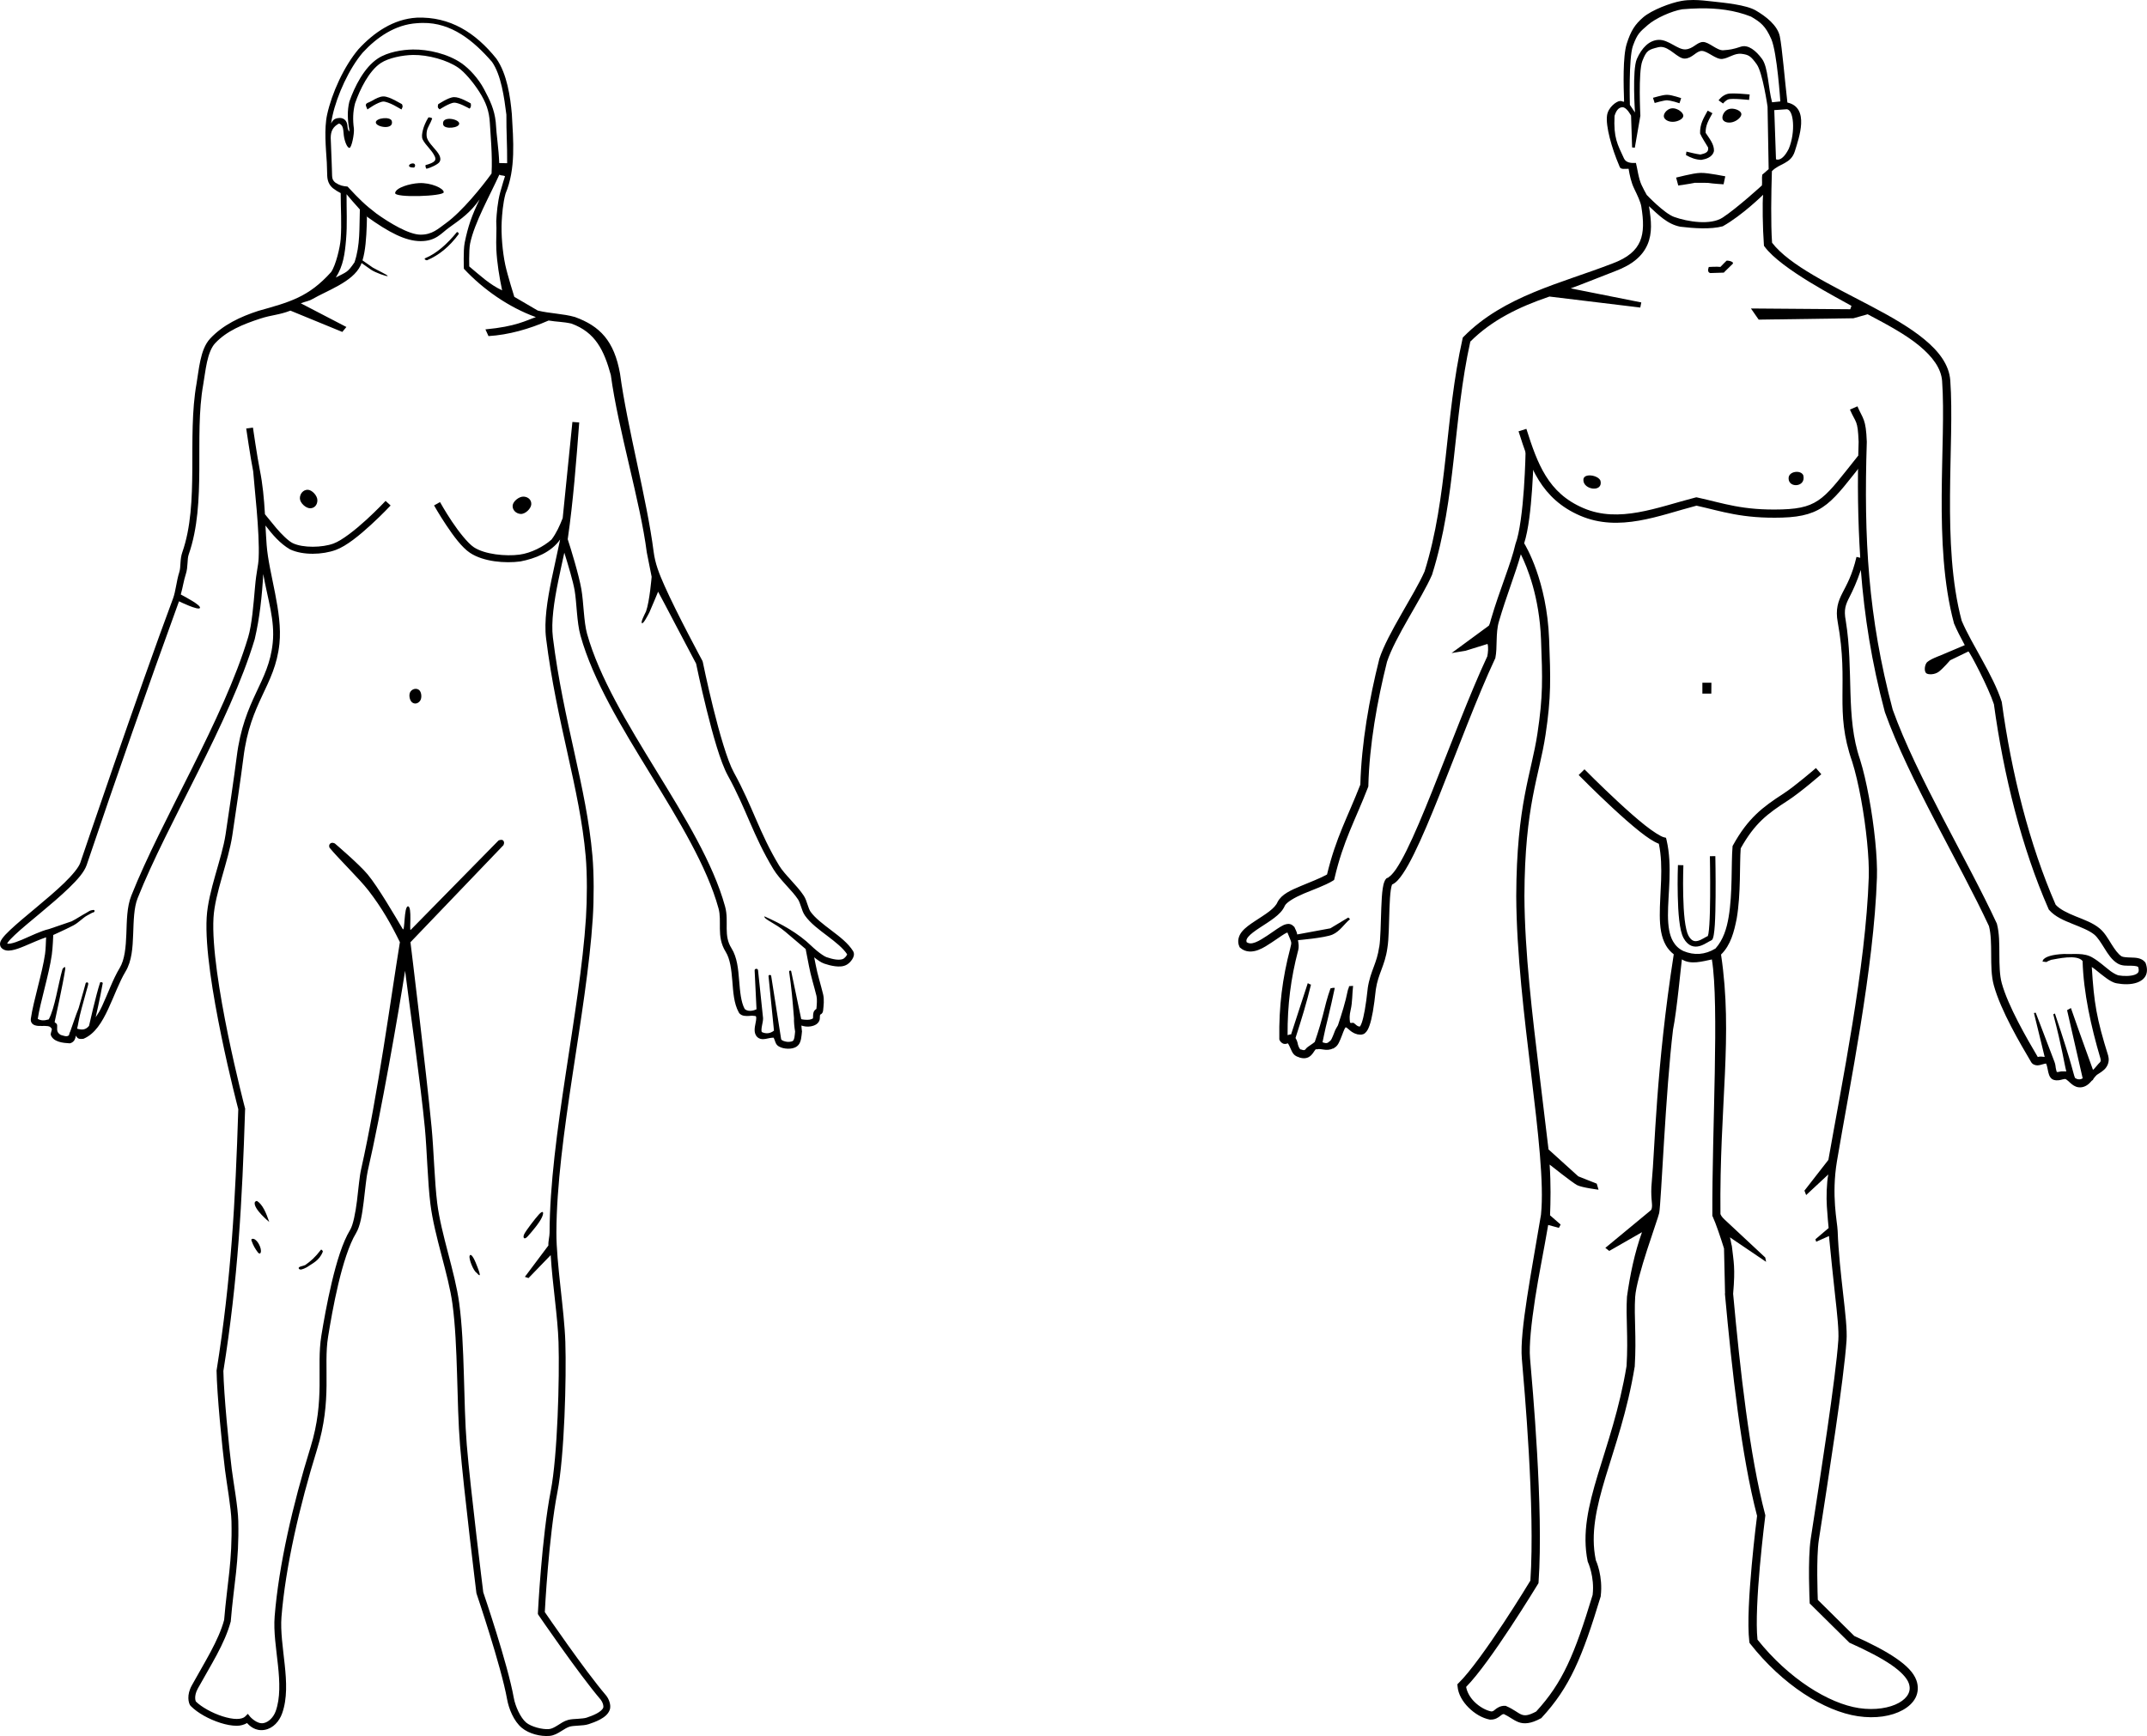<?xml version="1.0" encoding="UTF-8" standalone="no"?>
<!-- Created with Inkscape (http://www.inkscape.org/) -->
<svg
   xmlns:dc="http://purl.org/dc/elements/1.1/"
   xmlns:cc="http://creativecommons.org/ns#"
   xmlns:rdf="http://www.w3.org/1999/02/22-rdf-syntax-ns#"
   xmlns:svg="http://www.w3.org/2000/svg"
   xmlns="http://www.w3.org/2000/svg"
   xmlns:sodipodi="http://sodipodi.sourceforge.net/DTD/sodipodi-0.dtd"
   xmlns:inkscape="http://www.inkscape.org/namespaces/inkscape"
   version="1.0"
   width="787.565"
   height="636.993"
   id="svg3481"
   sodipodi:version="0.32"
   inkscape:version="0.46"
   sodipodi:docname="human_body_features.svg"
   inkscape:output_extension="org.inkscape.output.svg.inkscape">
  <sodipodi:namedview
     inkscape:window-height="712"
     inkscape:window-width="1024"
     inkscape:pageshadow="2"
     inkscape:pageopacity="0.0"
     guidetolerance="10.0"
     gridtolerance="10.0"
     objecttolerance="10.0"
     borderopacity="1.0"
     bordercolor="#666666"
     pagecolor="#ffffff"
     id="base"
     showgrid="false"
     inkscape:zoom="0.79592721"
     inkscape:cx="393.78226"
     inkscape:cy="318.49646"
     inkscape:window-x="-4"
     inkscape:window-y="-4"
     inkscape:current-layer="svg3481" />
  <defs
     id="defs3483">
    <inkscape:perspective
       sodipodi:type="inkscape:persp3d"
       inkscape:vp_x="0 : 318.49646 : 1"
       inkscape:vp_y="0 : 1000 : 0"
       inkscape:vp_z="787.56451 : 318.49646 : 1"
       inkscape:persp3d-origin="393.78226 : 212.33097 : 1"
       id="perspective3422" />
  </defs>
  <g
     style="display:inline"
     id="g3448"
     transform="translate(-167.747,-31.083)">
    <path
       style="fill:#000000;fill-opacity:1;fill-rule:evenodd;stroke:none;stroke-width:3;stroke-linecap:butt;stroke-linejoin:miter;stroke-miterlimit:4;stroke-dasharray:none;stroke-opacity:1"
       d="M 621.125,0 C 619.704,-0.001 618.27,0.085 616.781,0.344 C 612.81,1.033 605.903,3.685 602.812,6.312 C 599.722,8.94 598.197,11.377 596.719,16.062 C 595.241,20.748 595.551,31.492 595.75,37.25 C 595.302,37.533 595.301,37.006 594.219,37.062 C 593.045,37.123 589.948,39.276 589.5,42.312 C 588.92,46.249 591.247,54.45 593.906,60.656 C 594.203,61.427 594.284,61.802 595.156,61.938 C 595.629,62.029 596.813,61.888 597.406,61.938 C 597.805,64.311 598.321,66.886 599.5,69.312 C 600.679,71.739 601.792,74.11 602.062,75.75 C 602.931,81.006 603.01,85.221 601.594,88.531 C 600.177,91.841 597.27,94.531 591.406,96.719 L 591.375,96.719 C 572.928,103.893 551.694,108.512 536.906,123.531 L 536.594,123.844 L 536.5,124.25 C 529.937,153.476 531.208,182.041 522.562,209.688 C 522.556,209.709 522.538,209.728 522.531,209.75 C 520.653,214.022 517.27,219.67 514,225.406 C 510.696,231.201 507.476,237.052 505.906,241.906 L 505.906,241.969 L 505.906,242 C 502.319,256.279 499.406,272.627 499,287.906 C 494.297,299.984 490.099,307.142 486.781,320.875 C 484.255,322.288 480.618,323.647 477.188,325.094 C 473.56,326.624 470.128,328.096 468.656,330.938 L 468.625,331 L 468.594,331.062 C 468.207,332.045 467.094,333.265 465.562,334.438 C 464.031,335.61 462.148,336.775 460.344,337.969 C 458.54,339.162 456.81,340.345 455.594,341.812 C 454.377,343.28 453.725,345.379 454.625,347.312 L 454.75,347.594 L 455,347.812 C 456.958,349.534 459.504,349.335 461.5,348.594 C 463.496,347.852 465.236,346.614 466.438,345.844 C 468.19,344.719 469.894,343.447 471.156,342.688 C 471.66,342.384 471.989,342.25 472.25,342.156 C 472.98,343.905 473.537,345.213 473.625,345.688 C 473.73,346.253 473.619,346.575 473.25,348.125 C 470.442,358.864 469.092,369.211 469.281,381.125 L 469.281,381.375 L 469.375,381.625 C 469.603,382.252 470.39,382.951 471.062,383.031 C 471.735,383.111 472.087,382.925 472.344,382.844 C 472.389,382.829 472.368,382.824 472.406,382.812 C 472.774,383.287 473.116,384.067 473.562,385.094 C 473.81,385.663 474.091,386.274 474.594,386.844 C 475.046,387.356 475.778,387.754 476.562,387.938 L 476.531,388 C 476.596,388.022 476.654,388.011 476.719,388.031 C 476.744,388.036 476.756,388.059 476.781,388.062 C 477.899,388.396 478.955,388.39 479.812,388 C 480.736,387.579 481.298,386.866 481.688,386.312 C 482.077,385.759 482.355,385.302 482.531,385.125 C 482.708,384.948 482.595,384.978 482.812,385 L 483.094,385.031 L 483.406,384.969 C 483.772,384.858 484.577,384.955 485.625,385.125 C 486.551,385.275 487.793,385.305 488.969,384.688 L 489,384.781 C 489.128,384.741 489.169,384.644 489.281,384.594 C 489.333,384.56 489.386,384.569 489.438,384.531 L 489.406,384.5 C 490.259,384.055 490.722,383.367 491.094,382.656 C 491.533,381.818 491.9,380.852 492.25,379.938 C 492.6,379.023 492.915,378.138 493.219,377.531 C 493.411,377.146 493.619,376.984 493.625,376.938 C 493.582,376.933 493.516,376.93 493.469,376.938 C 493.567,376.906 493.628,376.915 493.625,376.938 C 493.686,376.944 493.726,376.959 493.812,377 C 494.001,377.09 494.291,377.301 494.656,377.625 C 495.313,378.207 496.294,379.109 497.719,379.438 L 497.688,379.469 C 497.749,379.498 497.84,379.476 497.906,379.5 C 498.003,379.517 498.055,379.583 498.156,379.594 L 498.156,379.531 C 498.971,379.737 499.968,379.692 500.656,379.125 C 501.471,378.454 501.927,377.523 502.375,376.25 C 503.265,373.718 503.991,369.607 504.688,363 C 505.136,360.09 505.922,358.011 506.75,355.781 C 507.578,353.551 508.453,351.168 508.906,347.938 C 509.498,344.497 509.484,338.515 509.688,333.219 C 509.789,330.571 509.93,328.13 510.188,326.438 C 510.316,325.591 510.496,324.907 510.625,324.594 C 510.641,324.556 510.643,324.589 510.656,324.562 C 512.154,323.863 513.303,322.485 514.594,320.594 C 515.884,318.702 517.222,316.268 518.656,313.375 C 521.525,307.589 524.7,300.007 528.031,291.688 C 534.694,275.048 541.97,255.43 548.406,241.719 L 548.5,241.562 L 548.531,241.406 C 549.33,237.541 548.569,232.392 549.812,228.125 C 552.551,218.724 555.917,210.398 557.875,203.375 C 560.219,208.091 564.679,218.906 565.281,234.656 C 565.832,249.062 566.041,255.351 563.969,269.125 C 561.736,283.967 556.312,295.087 556.188,328.781 C 556.284,349.676 559.143,373.152 561.688,394.312 C 564.226,415.422 566.42,434.271 565.281,445.531 C 565.279,445.558 565.284,445.598 565.281,445.625 C 563.569,455.941 561.616,466.573 560.188,475.906 C 558.755,485.268 557.8,493.286 558.25,498.594 C 559.094,508.555 563.169,553.498 561.375,579.969 C 561.198,580.261 556.971,587.267 551.5,595.562 C 545.916,604.029 539.144,613.592 535.094,617.5 L 534.594,618 L 534.656,618.688 C 534.87,621.624 536.523,624.374 538.719,626.562 C 540.914,628.751 543.68,630.425 546.5,630.969 L 546.625,630.969 L 546.75,630.969 C 548.477,631.024 549.694,630.133 550.344,629.594 C 550.889,629.141 551.113,628.974 551.656,628.938 C 553.654,629.858 555.014,631.106 556.969,631.875 C 559.028,632.685 561.606,632.482 565.156,630.531 L 565.375,630.438 L 565.531,630.25 C 575.798,619.138 580.367,608.239 587.156,585.812 L 587.188,585.688 L 587.188,585.562 C 588.036,578.408 585.563,572.86 585.344,572.375 C 585.337,572.344 585.35,572.312 585.344,572.281 C 583.409,562.799 585.542,553.258 588.938,542 C 592.344,530.706 596.973,517.747 599.625,501.562 L 599.656,501.469 L 599.656,501.406 C 600.33,490.216 599.352,483.443 599.812,475.938 C 600.273,468.432 608.128,447.458 608.625,445.094 C 609.342,441.686 610.979,400.113 613.709,377.75 C 615.075,371.16 616.727,353.378 616.951,352.017 C 620.202,354.078 624.453,352.754 627.951,352.043 C 630.697,368.739 627.986,414.642 628.125,445.875 L 628.125,446.156 L 628.25,446.375 C 629.535,449.236 631.142,454.05 632.406,458.094 L 632.781,474.406 L 632.75,474.625 L 632.75,474.844 C 635.317,502.883 638.739,534.026 644.531,556.219 C 644.499,556.471 643.451,564.546 642.562,574.406 C 641.66,584.419 640.906,595.893 641.688,602.375 L 641.75,602.781 L 642,603.125 C 653.837,618.164 669.114,627.871 681.5,629.719 C 687.965,630.683 693.855,629.754 698,627.438 C 700.072,626.279 701.75,624.763 702.688,622.875 C 703.625,620.987 703.767,618.737 702.969,616.531 C 701.926,613.649 699.313,611.069 695.438,608.406 C 691.631,605.792 686.504,603.132 680.188,600.281 L 666.812,587.031 C 666.773,586.024 666.197,571.475 667.188,565.031 C 670.753,541.846 676.365,506.282 677.344,491.906 C 677.617,487.896 676.896,481.813 676.094,474.688 C 675.292,467.562 674.374,459.449 674.094,451.719 C 674.026,449.859 673.433,446.783 673.125,442.375 C 672.816,437.967 672.774,432.367 673.844,426 C 678.463,398.512 687.386,355.382 688.5,322.031 C 688.748,314.623 687.514,302.994 685.594,292.594 C 684.634,287.393 683.505,282.506 682.281,278.625 C 676.939,263.047 680.041,246.049 677.062,227.75 C 676.273,223.583 677.015,221.844 678.5,218.938 C 679.629,216.729 681.168,213.453 682.594,209.125 C 683.916,226.187 686.537,242.981 691.375,261.156 L 691.406,261.219 L 691.406,261.281 C 700.302,286.172 718.913,316.799 729.594,339.812 C 730.346,342.677 730.39,346.421 730.406,350.25 C 730.423,354.115 730.427,358.075 731.375,361.531 C 733.938,370.879 741.139,383.035 745.094,389.75 C 745.602,390.613 746.688,390.925 747.375,390.906 C 748.061,390.887 748.607,390.705 749.125,390.562 C 749.643,390.42 750.122,390.285 750.406,390.25 C 750.487,390.24 750.499,390.249 750.531,390.25 C 750.501,390.203 750.448,390.14 750.469,390.156 C 750.598,390.257 750.612,390.253 750.531,390.25 C 750.586,390.333 750.658,390.468 750.75,390.75 C 750.894,391.19 751.024,391.825 751.156,392.469 C 751.288,393.113 751.402,393.777 751.656,394.438 C 751.91,395.098 752.376,395.95 753.438,396.25 C 754.767,396.625 755.86,396.245 756.594,396.062 C 757.328,395.88 757.575,395.867 757.812,396 C 758.258,396.249 758.806,396.795 759.5,397.406 C 760.194,398.018 761.096,398.751 762.375,398.938 C 764.247,399.21 765.779,398.209 766.719,397.188 C 766.966,396.919 767.157,396.736 767.375,396.469 C 767.465,396.414 767.535,396.411 767.625,396.344 C 767.797,396.216 767.846,395.903 768,395.719 C 768.366,395.268 768.771,394.739 769.156,394.406 C 769.478,394.129 770.758,393.492 771.875,392.469 C 772.992,391.445 773.931,389.592 773.344,387.469 L 773.344,387.438 L 773.344,387.406 C 769.06,373.711 768.119,368.03 767.312,354.812 C 767.791,355.157 768.08,355.322 768.688,355.812 C 769.856,356.756 771.183,357.872 772.5,358.812 C 773.817,359.753 775.066,360.564 776.5,360.812 C 778.821,361.236 781.68,361.369 784.094,360.469 C 785.301,360.018 786.47,359.232 787.094,357.969 C 787.718,356.705 787.686,355.139 787.094,353.469 L 787,353.25 L 786.844,353.031 C 786.172,352.197 785.245,351.793 784.375,351.594 C 783.505,351.394 782.632,351.361 781.812,351.344 C 780.174,351.308 778.705,351.19 778.25,350.906 C 776.983,350.117 775.739,348.36 774.5,346.375 C 773.261,344.39 772.046,342.223 770.219,340.688 C 767.758,338.619 764.457,337.461 761.375,336.219 C 758.338,334.995 755.592,333.665 754.062,331.969 C 744.433,309.902 737.819,283.581 734.312,257.719 L 734.281,257.562 L 734.25,257.438 C 731.106,247.64 723.358,236.64 719.594,227.781 C 712.082,199.771 717.07,162.615 715.406,139.594 C 714.987,133.797 711.183,128.878 705.875,124.5 C 700.567,120.122 693.64,116.177 686.375,112.344 C 672.027,104.774 656.447,97.416 650.031,89.062 C 649.536,82.066 649.717,70.887 649.969,62.812 C 652.822,59.838 656.957,60.203 658.406,55.438 C 659.855,50.672 663.969,39.474 655.656,37.625 C 654.684,29.284 653.725,17.432 652.875,13.344 C 652.025,9.256 647.662,5.942 644.062,3.844 C 640.463,1.745 632.523,1.028 628.406,0.562 C 625.833,0.271 623.493,0.002 621.125,0 z M 623.5,3.062 C 629.896,2.97 636.2,3.684 642.312,6.094 C 645.792,8.135 647.621,9.49 649.75,14.344 C 651.879,19.197 653.062,37.219 653.062,37.219 L 650.031,37.531 C 648.597,32.178 648.606,24.718 646.375,21.656 C 644.144,18.594 641.301,16.265 638.594,17.125 C 635.726,18.087 634.487,18.269 632.156,18.438 C 629.817,18.607 626.876,15.343 624.656,15.406 C 622.437,15.469 621.087,17.974 618.25,18.125 C 615.413,18.276 612.068,14.516 608.469,14.625 C 604.963,14.732 602.211,17.585 600.438,21.625 C 598.664,25.665 599.75,41.281 599.75,41.281 L 597.875,38.5 C 597.875,38.5 597.376,21.308 599,16.812 C 600.624,12.317 601.559,11.691 604.469,9.156 C 607.378,6.621 613.233,4.049 617.062,3.406 C 619.216,3.234 621.368,3.093 623.5,3.062 z M 609.031,17.219 C 612.416,17.032 615.42,21.621 618.062,21.5 C 620.881,21.371 622.252,18.594 624.344,18.688 C 626.435,18.781 629.466,21.899 631.781,21.625 C 634.187,21.34 636.234,19.419 638.844,19.75 C 641.463,20.082 642.229,20.567 644.406,23.594 C 646.583,26.62 648.375,39.125 648.375,39.125 L 648.781,62.062 L 646.438,64.094 C 646.207,65.275 646.477,66.792 646.312,68.031 C 646.312,68.031 637.5,76.123 631.938,79.812 C 627.557,82.718 619.136,81.401 614.094,79.594 C 610.459,78.291 604.063,71.531 604.062,71.531 C 603.481,70.548 602.834,69.267 602.219,68 C 601.039,65.573 600.571,61.54 600.094,59.781 C 598.385,59.888 596.449,59.741 595.719,58.156 C 593.317,52.94 591.846,50.603 592.25,42.531 C 592.739,40.891 593.588,39.374 595.156,39.344 C 596.724,39.313 598.312,42.437 598.312,42.438 L 598.688,54.094 L 599.688,54.188 L 601.719,42.469 C 601.719,42.469 600.903,26.41 602.438,22.406 C 603.972,18.403 604.748,18.219 608.344,17.312 C 608.573,17.255 608.806,17.231 609.031,17.219 z M 655.281,40.094 C 658.011,39.904 658.718,48.489 656.156,54.594 C 653.582,59.702 651.469,58.438 651.469,58.438 L 650.844,40.406 L 655.281,40.094 z M 646.75,71.469 C 646.444,73.974 646.585,83.924 647.031,89.75 L 647.062,90.188 L 647.312,90.531 C 653.408,98.798 674.437,109.503 679.156,112.219 L 678.719,113.469 L 642.281,113.188 L 645.125,117.281 L 679.875,116.781 L 685.094,115.312 C 692.306,119.118 698.975,122.694 703.969,126.812 C 708.963,130.931 712.073,135.199 712.406,139.812 C 714.023,162.184 708.945,199.681 716.75,228.656 L 716.75,228.75 L 716.812,228.844 C 717.897,231.409 719.001,233.514 720.719,236.719 L 711.719,240.531 C 711.719,240.531 707.361,242.093 706.625,243.312 C 705.889,244.532 705.869,246.378 706.562,247 C 707.256,247.622 709.733,247.625 711.281,246.406 C 712.894,245.136 715.344,242.281 715.344,242.281 L 722.062,239.031 C 722.742,239.527 729.469,252.41 731.375,258.312 C 731.382,258.333 731.4,258.355 731.406,258.375 C 734.971,284.503 741.616,311.105 751.438,333.5 L 751.531,333.719 L 751.688,333.906 C 753.863,336.397 757.113,337.736 760.25,339 C 763.387,340.264 766.448,341.428 768.281,342.969 C 769.49,343.985 770.701,345.937 771.969,347.969 C 773.237,350 774.589,352.161 776.688,353.469 C 778.373,354.519 780.212,354.311 781.75,354.344 C 782.519,354.36 783.204,354.42 783.688,354.531 C 784.08,354.621 784.213,354.727 784.344,354.844 C 784.589,355.728 784.575,356.315 784.406,356.656 C 784.211,357.051 783.806,357.379 783.062,357.656 C 781.576,358.211 778.977,358.23 777.031,357.875 L 777.031,357.844 L 777,357.844 C 776.568,357.769 775.435,357.221 774.25,356.375 C 772.043,354.702 770.053,352.803 767.656,351.406 C 764.488,349.452 760.681,350.22 757.156,350.031 C 754.77,350.133 753.152,350.414 752,350.75 C 750.848,351.086 750.156,351.485 749.75,351.875 C 749.409,352.084 749.39,352.509 749.219,352.812 L 750.719,353 C 750.82,352.808 751.923,352.365 752.406,352.188 C 754.452,351.862 761.896,350.021 763.938,352.625 C 764.261,364.153 767.061,376.83 770.469,388.312 C 770.778,389.43 770.492,389.656 769.844,390.25 C 769.482,390.581 768.272,392.231 767.75,392.562 C 766.595,389.257 763.727,381.578 759.656,369.875 L 758.25,370.656 L 763.969,395.656 C 763.044,396.219 762.055,396.136 761.188,395.562 C 760.489,394.125 760.525,391.868 753.781,371.875 L 753.188,372.188 C 756.402,384.33 757.165,390.089 757.969,393.125 C 757.603,393.143 756.281,393.033 755.875,393.156 C 755.156,393.335 754.788,393.379 754.469,393.344 C 754.353,393.042 754.223,392.475 754.094,391.844 C 753.964,391.213 754.055,390.824 753.625,389.625 L 746.75,371.594 L 746.094,371.688 L 750.031,387.812 C 749.171,387.702 748.347,387.569 747.5,387.844 C 743.516,381.076 736.601,369.182 734.281,360.719 C 733.495,357.851 733.423,354.082 733.406,350.219 C 733.389,346.355 733.43,342.396 732.5,338.938 L 732.469,338.812 L 732.406,338.719 C 721.622,315.44 703.029,284.782 694.281,260.375 C 694.27,260.333 694.261,260.292 694.25,260.25 C 685.256,226.407 683.648,197.606 684.781,162.188 L 684.781,162.125 L 684.781,162.094 C 684.446,153.571 683.435,153.904 681.344,149.094 L 678.594,150.281 C 680.838,155.445 681.453,153.913 681.781,162.094 C 681.783,162.135 681.78,162.146 681.781,162.188 C 681.302,177.214 681.512,191.043 682.375,204.656 L 681,204.344 C 679.408,211.144 677.401,214.515 675.844,217.562 C 674.287,220.61 673.227,223.572 674.125,228.312 C 678.304,251.279 672.79,260.516 679.438,279.531 C 680.603,283.229 681.712,288.01 682.656,293.125 C 684.545,303.356 685.733,314.977 685.5,321.938 C 684.401,354.838 675.501,398.134 670.688,425.594 L 661.906,436.875 L 662.531,438.5 L 670.656,430.938 C 670.043,433.977 669.904,439.44 670.125,442.594 C 670.445,447.168 670.577,448.602 670.781,450.594 L 665.938,454.719 L 666.219,455.625 L 670.906,453.531 C 671.625,460.8 672.423,468.798 673.125,475.031 C 673.926,482.152 674.577,488.255 674.344,491.688 C 673.395,505.618 667.785,541.399 664.219,564.594 C 663.063,572.11 663.812,587.75 663.812,587.75 L 663.844,588.344 L 664.25,588.75 L 678.188,602.531 L 678.406,602.75 L 678.625,602.844 C 685.009,605.711 690.121,608.382 693.75,610.875 C 697.379,613.368 699.489,615.717 700.156,617.562 C 700.709,619.09 700.596,620.331 700,621.531 C 699.404,622.731 698.242,623.874 696.562,624.812 C 693.204,626.689 687.848,627.632 681.938,626.75 C 670.84,625.094 656.09,615.942 644.688,601.625 C 644.039,595.729 644.68,584.482 645.562,574.688 C 646.459,564.738 647.531,556.312 647.531,556.312 L 647.562,556.031 L 647.5,555.75 C 641.781,533.975 638.321,502.788 635.75,474.719 C 636.592,465.068 635.925,463.045 635.281,457.188 C 634.947,456.118 634.933,455.118 634.562,454 L 647.844,463 L 647.531,461.406 L 632.5,447.375 C 631.518,446.439 631.296,445.929 631.094,445.469 C 630.681,405.417 635.803,380.178 631.312,350.25 C 634.897,346.759 636.117,341.774 637.062,337.031 C 638.632,327.84 638.076,317.055 638.531,311.281 C 643.707,302.01 648.381,298.558 655.812,293.75 C 660.529,290.699 668.094,284.094 668.094,284.094 L 666.125,281.812 C 666.125,281.812 658.454,288.458 654.188,291.219 C 646.597,296.13 641.196,300.189 635.719,310.125 L 635.562,310.375 L 635.531,310.719 C 634.997,316.938 635.596,327.705 634.094,336.5 C 633.399,340.682 632.142,344.827 629.281,348.031 C 625.41,350.38 621.448,350.602 617.531,348.969 C 615.738,348.121 614.573,346.91 613.719,345.438 C 612.352,343.082 611.866,339.78 611.844,335.844 C 611.8,327.972 613.552,317.807 611.344,308.281 L 611.125,307.406 L 610.25,307.188 C 609.199,306.916 606.42,305.194 603.375,302.781 C 600.33,300.368 596.847,297.261 593.562,294.219 C 586.993,288.134 581.219,282.281 581.219,282.281 L 579.094,284.375 C 579.094,284.375 584.896,290.291 591.531,296.438 C 594.849,299.511 598.352,302.63 601.5,305.125 C 604.216,307.277 606.47,308.795 608.5,309.594 C 610.309,318.154 608.798,327.732 608.844,335.844 C 608.867,339.996 609.317,343.82 611.125,346.938 C 611.839,348.168 612.797,349.243 613.969,350.156 C 607.417,392.091 607.058,421.853 605.902,433.656 C 605.379,438.997 606.179,441.613 605.969,442.938 C 605.864,443.6 605.826,443.925 605.312,444.281 L 588.875,457.875 L 590.312,459 L 602.312,452.125 C 599.607,459.677 597.932,467.795 596.812,475.781 C 596.33,483.651 597.314,490.28 596.656,501.219 C 594.049,517.03 589.522,529.791 586.094,541.156 C 582.654,552.56 580.271,562.645 582.406,572.969 L 582.469,573.125 L 582.531,573.281 C 582.531,573.281 584.97,578.612 584.219,585.125 C 584.216,585.147 584.221,585.165 584.219,585.188 C 577.553,607.173 573.223,617.401 563.5,628 C 560.557,629.573 559.298,629.58 558.062,629.094 C 556.787,628.592 555.238,627.17 552.562,626.031 L 552.312,625.906 L 552.031,625.906 C 550.304,625.851 549.087,626.742 548.438,627.281 C 547.846,627.772 547.667,627.959 547,627.969 C 544.992,627.564 542.651,626.239 540.844,624.438 C 539.169,622.768 538.102,620.755 537.812,618.969 C 542.362,614.336 548.613,605.387 554,597.219 C 559.62,588.698 564.156,581.219 564.156,581.219 L 564.344,580.906 L 564.375,580.562 C 566.267,553.595 562.093,508.289 561.25,498.344 C 560.853,493.657 561.703,485.668 563.125,476.375 C 564.395,468.074 566.327,458.779 567.906,449.469 L 571.844,450.531 L 572.469,449.312 L 568.594,445.938 C 568.784,440.868 568.926,434.523 568.438,427.312 C 568.438,427.312 576.758,433.937 578.5,434.844 C 580.292,435.777 586.375,436.531 586.375,436.531 L 585.719,434.312 L 578.938,431.625 L 568.031,421.75 C 567.001,413.043 565.862,403.74 564.688,393.969 C 562.142,372.804 559.283,349.41 559.188,328.781 C 559.311,295.406 564.632,284.919 566.938,269.594 C 569.035,255.651 568.8,248.938 568.25,234.531 C 567.429,213.054 559.597,200.157 559.094,199.344 C 560.688,194.401 561.51,186.609 562,179.531 C 562.528,171.904 562.625,165.375 562.625,165.375 L 559.625,165.344 C 559.625,165.344 559.522,171.776 559,179.312 C 558.478,186.849 557.448,195.596 555.938,199.5 L 555.906,199.594 L 555.875,199.719 C 554.332,206.644 550.08,216.419 546.906,227.312 C 546.687,228.066 546.542,228.833 546.156,229.562 L 532.469,239.625 L 537.594,238.781 L 545.656,236.281 C 546.046,237.415 545.822,239.578 545.594,240.719 C 545.591,240.734 545.597,240.766 545.594,240.781 C 539.096,254.68 531.844,274.094 525.25,290.562 C 521.93,298.855 518.765,306.391 515.969,312.031 C 514.571,314.851 513.255,317.204 512.094,318.906 C 510.933,320.608 509.859,321.618 509.375,321.844 L 509.406,321.938 C 509.06,322.073 508.67,322.189 508.469,322.406 C 508.156,322.746 507.993,323.106 507.844,323.469 C 507.546,324.193 507.366,325 507.219,325.969 C 506.924,327.906 506.791,330.407 506.688,333.094 C 506.481,338.467 506.422,344.652 505.938,347.469 L 505.938,347.5 L 505.906,347.5 C 505.498,350.413 504.762,352.497 503.938,354.719 C 503.113,356.94 502.215,359.31 501.719,362.531 L 501.719,362.562 L 501.719,362.594 C 501.029,369.173 500.249,373.208 499.531,375.25 C 499.201,376.19 498.915,376.576 498.812,376.688 L 498.719,376.656 L 498.469,376.625 C 498.003,376.574 497.484,376.14 496.656,375.406 C 496.242,375.04 495.263,375.728 495.188,375 C 495.04,373.571 494.956,372.736 495.469,370.469 C 496.098,367.91 496.017,364.368 496.344,361.75 L 494.875,361.844 C 494.756,362.671 494.559,362.682 494.375,363.5 C 493.529,367.781 492.199,371.922 490.781,376.219 C 490.352,376.995 489.804,377.752 489.438,378.875 C 489.091,379.783 488.75,380.653 488.438,381.25 C 488.203,381.698 487.943,381.908 487.969,381.938 L 487.875,381.969 L 487.656,382.125 C 487.45,382.276 487.077,382.868 486.156,382.719 C 485.438,382.548 485.654,382.616 485.125,382.438 C 485.22,382.222 485.859,378.474 487.156,373.438 C 488.039,369.929 488.849,366.034 489.625,362.5 C 489.13,362.348 488.369,362.61 488.062,362.656 C 486.875,365.916 486.052,369.284 485.219,372.656 C 483.922,377.69 482.281,382.312 482.281,382.312 C 481.702,382.892 479.507,384.184 479.219,384.594 C 478.93,385.004 478.741,385.183 478.594,385.25 C 478.446,385.317 478.224,385.407 477.5,385.156 L 477.375,385.094 L 477.219,385.094 C 477.023,385.064 476.989,385.04 476.844,384.875 C 476.698,384.71 476.512,384.366 476.312,383.906 C 475.913,382.987 476.191,382.491 475.219,380.875 C 477.553,373.602 479.203,368.257 480.906,361.25 C 480.546,361.28 480.31,361 479.719,360.75 C 477.551,367.548 475.747,372.76 473.594,379.562 C 473.269,379.455 472.829,379.737 472.562,379.75 C 472.441,379.756 472.416,379.797 472.312,379.812 C 472.244,368.709 473.511,358.958 476.156,348.844 L 476.188,348.844 L 476.188,348.812 C 476.547,347.301 476.345,346.327 476.125,344.969 C 476.125,344.969 485.93,344.145 488.75,342.938 C 491.57,341.73 493.176,338.878 495.219,337.281 L 494.594,336.656 L 488,340.625 L 475.844,342.875 C 475.806,342.041 475.184,341.086 474.625,339.75 L 474.688,340.156 L 474.594,340 C 474.28,339.564 473.755,339.224 473.25,339.094 C 472.745,338.963 472.285,339.004 471.875,339.094 C 471.056,339.274 470.379,339.64 469.625,340.094 C 468.116,341.002 466.451,342.282 464.844,343.312 C 463.559,344.137 461.952,345.23 460.469,345.781 C 459.134,346.277 458.171,346.295 457.281,345.688 C 457.093,345.046 457.221,344.546 457.906,343.719 C 458.72,342.737 460.259,341.621 462,340.469 C 463.741,339.317 465.692,338.126 467.406,336.812 C 469.081,335.53 470.552,334.136 471.312,332.312 C 471.967,331.05 474.839,329.322 478.344,327.844 C 481.848,326.365 485.873,324.991 488.844,323.219 L 489.375,322.875 L 489.531,322.25 C 492.818,308.266 496.946,301.435 501.844,288.812 L 501.938,288.562 L 501.938,288.312 C 502.302,273.311 505.218,257.046 508.781,242.844 C 508.787,242.825 508.806,242.8 508.812,242.781 C 508.815,242.772 508.81,242.76 508.812,242.75 C 510.237,238.391 513.359,232.635 516.625,226.906 C 519.911,221.142 523.34,215.414 525.344,210.812 L 525.375,210.719 L 525.375,210.656 C 534.197,182.497 532.997,153.953 539.344,125.344 C 547.178,117.516 557.073,112.641 568.375,108.812 L 601.688,112.844 L 602.062,110.969 L 576.156,105.812 C 581.129,104.015 583.699,102.876 592.469,99.5 C 598.797,97.139 602.558,93.891 604.344,89.719 C 606.129,85.546 605.779,81.127 604.875,75.656 C 608.312,78.802 611.62,82.275 616.375,83.188 C 621.231,83.78 627.568,84.216 631.938,83.031 C 639.1,79.018 646.75,71.469 646.75,71.469 z"
       transform="translate(167.747,31.083)"
       id="path3338"
       sodipodi:nodetypes="cssscsscccssscccccscscccccscccssscccssscsccccsscssccssssscccsccsccssssssssccsccsscscssscssscccscsscsscsscscccscccscsccccccssscccsscccccccccccscccsssssccssssssssccscccccsssssssssssssssssscssssccccsscsscccsssssscccccsssccscssscccsccscsssssccsscccsssssccccsssscscsccccssccccccccccccccccsscccccsssccsccccsssssscssccccccsccccccsccccccccccscccccssccccscccccscccsccssccccsccccsssccccccssssscscccccccccccccsccsccccccsscccssccsscsscssccccccscccsccscccscscscccsscccccsccccscsscsccscccsccccscsssccsssscccscccscccssccccccscccccccccssscccssccccscccccscccccccssssscssscscccccccssscccccccccscccc" />
    <path
       style="fill:#000000;fill-opacity:1;fill-rule:evenodd;stroke:none;stroke-width:2;stroke-linecap:butt;stroke-linejoin:miter;stroke-miterlimit:4;stroke-dasharray:none;stroke-opacity:1"
       id="path3340"
       d="M 796.969,345.219 L 794.969,345.25 C 794.969,345.25 795.123,352.611 795.062,360.031 C 795.032,363.741 794.963,367.466 794.781,370.281 C 794.691,371.689 794.574,372.853 794.438,373.656 C 794.369,374.058 794.274,374.376 794.219,374.531 C 793.704,374.77 793.202,375.063 792.656,375.375 C 792.004,375.748 791.307,376.103 790.656,376.281 C 790.005,376.46 789.428,376.48 788.875,376.25 C 788.322,376.02 787.72,375.506 787.094,374.375 C 786.545,373.384 786.031,371.157 785.719,368.5 C 785.407,365.843 785.26,362.738 785.188,359.781 C 785.043,353.869 785.25,348.562 785.25,348.562 L 783.25,348.5 C 783.25,348.5 783.041,353.825 783.188,359.812 C 783.261,362.806 783.395,365.962 783.719,368.719 C 784.042,371.476 784.488,373.799 785.344,375.344 C 786.122,376.748 787.074,377.656 788.125,378.094 C 789.176,378.532 790.252,378.475 791.188,378.219 C 792.123,377.962 792.955,377.526 793.656,377.125 C 794.357,376.724 794.975,376.356 795.25,376.25 C 795.943,375.984 796.001,375.567 796.125,375.219 C 796.249,374.871 796.327,374.466 796.406,374 C 796.565,373.068 796.688,371.85 796.781,370.406 C 796.967,367.518 797.032,363.761 797.062,360.031 C 797.123,352.572 796.969,345.219 796.969,345.219 z" />
    <path
       style="fill:#000000;fill-opacity:1;fill-rule:evenodd;stroke:none;stroke-width:4;stroke-linecap:butt;stroke-linejoin:miter;stroke-miterlimit:4;stroke-dasharray:none;stroke-opacity:1"
       id="path3342"
       d="M 792.216,281.588 L 792.216,285.588 L 795.497,285.588 L 795.528,281.588 L 792.216,281.588 z" />
    <path
       style="fill:#000000;fill-opacity:1;fill-rule:evenodd;stroke:none;stroke-width:3;stroke-linecap:butt;stroke-linejoin:miter;stroke-miterlimit:4;stroke-dasharray:none;stroke-opacity:1"
       id="path3355"
       d="M 727.656,188.438 L 724.781,189.344 C 726.829,195.794 728.871,201.942 732.219,207.312 C 735.566,212.683 740.266,217.249 747.406,220.312 C 761.71,226.45 776.317,220.22 790.062,216.625 C 799.295,218.668 806.734,221.433 821.5,221 C 829.032,220.779 833.736,219.357 837.906,216.031 C 842.077,212.705 845.679,207.698 851.688,200.188 L 849.344,198.312 C 843.297,205.871 839.721,210.77 836.062,213.688 C 832.404,216.605 828.622,217.788 821.406,218 C 806.859,218.427 800.007,215.727 790.375,213.625 L 790.031,213.562 L 789.688,213.625 C 775.522,217.284 761.641,223.13 748.594,217.531 C 741.994,214.7 737.87,210.675 734.781,205.719 C 731.692,200.762 729.695,194.862 727.656,188.438 z" />
    <path
       style="fill:#000000;fill-opacity:1;fill-rule:evenodd;stroke:none;stroke-width:1px;stroke-linecap:butt;stroke-linejoin:miter;stroke-opacity:1"
       id="path3359"
       d="M 748.564,207.193 C 748.539,210.88 755.896,211.841 754.834,207.469 C 753.976,205.363 748.503,204.531 748.564,207.193 z" />
    <path
       style="fill:#000000;fill-opacity:1;fill-rule:evenodd;stroke:none;stroke-width:1px;stroke-linecap:butt;stroke-linejoin:miter;stroke-opacity:1"
       id="path3369"
       d="M 823.841,206.606 C 823.816,210.293 830.302,209.878 829.241,205.506 C 828.383,203.401 823.781,203.944 823.841,206.606 z" />
    <path
       style="fill:#000000;fill-opacity:1;fill-rule:evenodd;stroke:none;stroke-width:2;stroke-linecap:butt;stroke-linejoin:miter;stroke-miterlimit:4;stroke-dasharray:none;stroke-opacity:1"
       id="path3431"
       d="M 801.11,126.718 C 801.11,126.718 799.204,128.577 798.831,129.02 C 797.577,128.858 794.563,129.046 794.563,129.046 C 794.185,130.101 794.172,131.044 795.099,131.275 L 799.668,131.127 L 800.136,131.096 L 800.418,130.752 L 803.321,127.915 C 803.959,127.292 802.283,126.681 801.11,126.718 z" />
    <path
       style="fill:#000000;fill-opacity:1;fill-rule:evenodd;stroke:none;stroke-width:3;stroke-linecap:butt;stroke-linejoin:miter;stroke-miterlimit:4;stroke-dasharray:none;stroke-opacity:1"
       id="path2400"
       d="M 791.582,94.523 C 789.996,94.552 787.862,95.008 785.989,95.429 C 784.115,95.85 782.582,96.241 782.582,96.241 L 783.364,99.148 C 783.364,99.148 787.682,98.557 789.489,98.152 L 794.199,98.177 C 796.015,98.482 799.989,98.71 799.989,98.71 L 800.614,95.773 C 800.614,95.773 799.055,95.464 797.176,95.148 C 795.298,94.831 793.144,94.493 791.582,94.523 z" />
    <path
       style="fill:#000000;fill-opacity:1;fill-rule:evenodd;stroke:none;stroke-width:2;stroke-linecap:butt;stroke-linejoin:miter;stroke-miterlimit:4;stroke-dasharray:none;stroke-opacity:1"
       id="path3176"
       d="M 779.281,65.875 C 778.288,65.866 777.089,66.164 776.031,66.438 C 774.974,66.711 774.094,66.969 774.094,66.969 L 774.719,68.875 C 774.719,68.875 775.533,68.633 776.531,68.375 C 777.53,68.117 778.747,67.871 779.25,67.875 C 779.751,67.879 781,68.129 782,68.406 C 783,68.684 783.812,68.969 783.812,68.969 L 784.438,67.094 C 784.438,67.094 783.589,66.794 782.531,66.5 C 781.473,66.206 780.275,65.884 779.281,65.875 z" />
    <path
       style="fill:#000000;fill-opacity:1;fill-rule:evenodd;stroke:none;stroke-width:2;stroke-linecap:butt;stroke-linejoin:miter;stroke-miterlimit:4;stroke-dasharray:none;stroke-opacity:1"
       id="path3182"
       d="M 803.438,65.375 C 802.586,65.382 801.893,65.388 801.25,65.594 C 799.264,66.23 798.156,67.906 798.156,67.906 L 799.812,69.062 C 799.812,69.062 800.69,67.88 801.875,67.5 C 802.025,67.452 802.693,67.381 803.469,67.375 C 804.245,67.369 805.158,67.415 806.031,67.469 C 807.777,67.576 809.344,67.75 809.344,67.75 L 809.562,65.75 C 809.562,65.75 807.959,65.58 806.156,65.469 C 805.255,65.413 804.289,65.368 803.438,65.375 z" />
    <path
       style="fill:#000000;fill-opacity:1;fill-rule:evenodd;stroke:none;stroke-width:2;stroke-linecap:butt;stroke-linejoin:miter;stroke-miterlimit:4;stroke-dasharray:none;stroke-opacity:1"
       id="path3188"
       d="M 794.156,71.688 C 792.627,74.475 791.263,76.635 791.375,80.062 C 792.133,81.813 793.35,83.494 794.312,85.188 C 794.64,87.079 793.047,87.396 791.5,87.781 C 789.795,87.566 788.037,87.098 786.362,86.709 L 786.188,87.969 C 787.968,89 789.772,89.671 791.812,89.75 C 792.675,89.609 793.649,89.378 794.531,88.906 C 795.414,88.434 796.238,87.623 796.469,86.469 C 796.562,83.951 794.712,81.841 793.406,79.812 C 793.372,77.059 794.387,75.394 795.906,72.625 L 794.156,71.688 z" />
    <path
       style="fill:#000000;fill-opacity:1;stroke:none;stroke-width:2;stroke-miterlimit:4;stroke-dashoffset:0;stroke-opacity:1"
       id="path3200"
       d="M 785.226,73.556 C 785.226,74.73 783.139,75.786 781.335,75.786 C 779.531,75.786 778.067,74.834 778.067,73.66 C 778.067,72.486 779.531,70.807 781.335,70.807 C 783.139,70.807 785.226,72.382 785.226,73.556 z" />
    <path
       style="fill:#000000;fill-opacity:1;stroke:none;stroke-width:2;stroke-miterlimit:4;stroke-dashoffset:0;stroke-opacity:1"
       id="path3203"
       d="M 806.484,72.693 C 806.798,73.824 805.07,75.4 803.332,75.883 C 801.594,76.365 799.928,75.839 799.614,74.708 C 799.3,73.577 800.261,71.567 802,71.085 C 803.738,70.602 806.17,71.561 806.484,72.693 z" />
    <path
       style="fill:#000000;fill-opacity:1;fill-rule:evenodd;stroke:none;stroke-width:2.5;stroke-linecap:butt;stroke-linejoin:miter;stroke-miterlimit:4;stroke-dasharray:none;stroke-opacity:1"
       id="path2406"
       d="M 320.656,37.562 C 312.018,38.045 304.836,43.075 299.281,49.094 C 293.918,55.408 289.473,65.26 287.75,73.094 C 286.587,78.384 287.296,85.47 287.625,90.688 C 287.704,91.935 287.695,93.792 287.781,95.594 C 287.868,97.395 288.426,98.917 289.844,100.125 C 290.936,100.945 291.536,101.335 292.719,101.938 C 292.719,107.82 293.13,112.911 292.719,118.75 C 292.499,121.867 290.917,128.438 289.21,130.903 C 280.92,140.149 273.978,141.928 262.5,145.154 C 255.971,147.281 249.575,150.25 244.844,155.312 C 242.882,157.412 241.913,160.352 241.25,163.344 C 240.587,166.336 240.266,169.443 239.844,171.812 C 236.315,191.633 240.973,215.583 234.625,233.719 C 233.681,236.417 234.134,239.115 233.531,240.969 C 232.475,244.218 232.227,247.99 231.219,250.688 C 218.76,284.018 197.188,347.688 197.188,347.688 C 196.604,349.367 194.334,352.135 191.312,355.062 C 188.291,357.99 184.522,361.173 180.906,364.188 C 177.291,367.202 173.856,370.054 171.406,372.375 C 170.181,373.536 169.185,374.564 168.531,375.5 C 168.204,375.968 167.951,376.403 167.812,376.938 C 167.674,377.472 167.736,378.244 168.188,378.781 C 168.674,379.359 169.352,379.692 170.031,379.812 C 170.711,379.933 171.414,379.876 172.125,379.75 C 173.547,379.498 175.105,378.908 176.75,378.219 C 179.439,377.091 182.245,375.81 184.656,375 C 184.589,376.657 184.518,379.391 184.281,381.062 C 183.288,388.089 179.984,398.33 179.062,404.844 C 178.987,405.379 179.064,405.997 179.406,406.469 C 179.748,406.94 180.238,407.184 180.656,407.312 C 181.493,407.57 182.289,407.542 183.094,407.531 C 183.899,407.52 184.684,407.507 185.25,407.594 C 186.058,407.7 186.271,407.959 186.75,408.562 C 186.784,409.443 186.132,410.293 186.438,411 C 187.489,413.436 190.861,413.776 193.344,413.906 C 194.074,413.788 194.716,413.272 195.031,412.75 C 195.336,412.231 195.462,411.635 195.625,411.062 C 196.158,412.396 197.071,412.367 198.344,412.25 C 202.63,410.458 205.219,406.056 207.438,401.312 C 209.656,396.569 211.521,391.33 213.781,387.594 C 216.132,383.709 216.408,378.758 216.594,373.875 C 216.779,368.992 216.843,364.157 218.219,360.688 C 229.164,333.076 251.961,296.408 261.188,265.594 C 263.004,257.805 263.876,249.704 264.312,241.719 C 265.994,251.225 268.658,258.645 267.781,267.031 C 267.013,274.378 264.448,279.378 261.656,285.344 C 258.864,291.309 255.878,298.199 254.562,308.875 C 253.791,315.135 251.444,330.944 250.5,337.219 C 249.147,346.215 244.129,357.915 243.562,367.688 C 242.92,378.767 245.875,396.303 248.938,411.219 C 251.947,425.874 255.047,437.677 255.156,438.094 C 254.08,471.864 252.557,500.367 247.219,533.781 L 247.188,533.906 L 247.188,534 C 247.319,542.694 249.211,561.881 250.281,570.406 C 250.92,575.492 252.546,584.479 252.656,589.281 C 252.997,604.153 251.109,611.722 249.969,625.438 C 249.968,625.449 249.97,625.457 249.969,625.469 C 247.917,633.077 242.908,640.794 238.125,649.469 C 237.133,651.267 236.816,652.89 236.844,654.188 C 236.858,654.836 236.95,655.408 237.094,655.875 C 237.238,656.342 237.366,656.704 237.75,657.094 C 240.253,659.631 244.444,661.93 248.594,663.25 C 250.669,663.91 252.727,664.312 254.594,664.312 C 255.999,664.313 257.275,663.946 258.375,663.312 C 259.252,664.294 261.382,666.412 264.812,665.812 C 267.993,665.257 270.216,662.605 271.219,659.812 C 273.185,654.336 272.841,648.09 272.188,641.906 C 271.534,635.723 270.579,629.563 271,624.344 C 272.482,605.967 277.609,583.697 284.031,562.969 C 289.717,544.617 286.311,532.572 288.094,521.594 C 288.852,516.927 290.112,509.508 291.844,502.219 C 293.576,494.929 295.818,487.715 298.312,483.625 C 299.937,480.961 300.59,476.57 301.156,472.062 C 301.722,467.555 302.119,462.97 302.656,460.656 C 307.496,439.803 314.022,402.12 316.344,387.281 C 318.079,401.108 322.074,428.977 323.594,444.906 C 324.382,453.17 324.611,464.769 325.625,472.844 C 327.128,484.809 332.233,498.6 333.719,509.531 C 335.796,524.812 335.21,545.733 336.5,561.406 C 337.847,577.771 342.5,615.594 342.5,615.594 L 342.531,615.719 L 342.562,615.844 C 342.562,615.844 351.595,642.47 353.75,654.531 C 354.378,658.045 356.196,662.626 359.188,665.094 C 361.819,667.265 366.036,668.311 369.312,668.031 C 370.99,667.888 372.358,667.067 373.562,666.312 C 374.767,665.558 375.854,664.857 376.844,664.594 C 377.516,664.415 378.739,664.332 380,664.25 C 381.261,664.168 382.55,664.095 383.688,663.719 C 384.871,663.327 386.429,662.784 387.875,662 C 389.321,661.216 390.755,660.177 391.375,658.562 C 391.777,657.516 391.609,656.477 391.312,655.531 C 391.016,654.586 390.542,653.735 389.969,653.062 C 382.161,643.907 368.012,623.205 367.594,622.594 C 367.632,621.85 369.012,594.968 372.219,578.562 C 374.812,565.296 375.543,536.786 375.125,523.469 C 374.765,512.006 371.812,494.444 371.844,483.375 C 371.943,448.765 382.945,402.991 385.188,368 C 385.628,361.124 385.664,351.96 385.062,345.062 C 382.863,319.818 374.373,295.746 370.562,265 C 369.855,259.332 370.983,251.785 372.531,244.219 C 373.248,240.716 374.02,237.232 374.75,233.875 C 376.158,238.382 377.943,244.308 378.531,247.688 C 379.316,252.198 379.293,259.324 380.688,264.312 C 385.301,280.823 395.872,298.054 406.312,315.094 C 416.753,332.134 427.071,348.991 431.312,364.375 C 431.967,366.748 431.781,369.21 431.812,371.875 C 431.844,374.54 432.128,377.425 433.938,380.312 C 435.596,382.96 436.042,386.892 436.375,390.969 C 436.708,395.045 436.923,399.258 438.75,402.562 C 439.204,403.385 440.064,403.709 440.75,403.812 C 441.436,403.916 442.091,403.879 442.719,403.844 C 443.47,403.692 444.216,403.828 444.938,403.906 C 445.094,404.052 445.157,404.201 445.156,404.688 C 445.156,405.174 445.03,405.868 444.875,406.625 C 444.72,407.382 444.556,408.224 444.562,409.094 C 444.569,409.964 444.822,410.975 445.625,411.688 C 446.259,412.249 447.064,412.393 447.719,412.375 C 448.374,412.357 448.948,412.221 449.5,412.094 C 450.605,411.84 451.489,411.802 451.562,411.844 C 451.453,411.781 451.705,412.114 451.938,412.781 C 452.17,413.449 452.382,414.443 453.469,415.062 C 454.423,415.607 455.547,415.851 456.719,415.875 C 457.89,415.899 459.099,415.74 460.094,415 C 461.072,414.272 461.399,413.199 461.594,412.25 C 461.788,411.301 461.826,410.356 461.906,409.75 L 461.938,409.562 L 461.906,409.375 C 461.795,408.747 461.793,408.127 461.719,407.375 C 462.791,407.748 463.94,407.875 465.094,407.688 C 465.844,407.566 466.576,407.338 467.219,406.906 C 467.861,406.475 468.463,405.686 468.469,404.75 C 468.473,403.954 468.549,403.579 468.594,403.375 C 468.684,403.345 468.574,403.409 468.719,403.344 C 469.008,403.213 469.317,402.919 469.469,402.625 C 469.62,402.331 469.659,402.054 469.688,401.781 C 469.858,400.14 470.158,397.892 469.688,395.938 C 468.864,392.513 467.566,388.427 466.969,385.156 C 466.815,384.312 466.652,383.575 466.406,382.344 C 467.553,383.261 468.803,384.209 470.094,384.656 C 471.183,385.034 472.613,385.442 474.094,385.625 C 475.575,385.808 477.157,385.803 478.5,384.969 C 479.196,384.536 479.835,383.887 480.344,383.094 C 480.598,382.697 480.828,382.263 480.938,381.75 C 481.047,381.237 481.013,380.602 480.656,380.031 C 478.852,377.144 475.782,374.803 472.75,372.5 C 469.718,370.197 466.711,367.936 465.062,365.594 C 464.672,365.038 464.322,364.066 463.969,363 C 463.616,361.934 463.259,360.767 462.594,359.75 C 460.065,355.884 455.563,352.024 453.531,348.656 C 446.247,336.584 443.897,327.142 436.906,314.438 C 434.546,310.148 431.611,299.874 429.375,290.844 C 427.139,281.813 425.531,273.906 425.531,273.906 L 425.469,273.75 L 425.406,273.562 C 425.406,273.562 416.045,256.246 411.5,246 C 409.58,241.671 408.074,237.966 407.5,233.438 C 405.111,214.596 397.811,187.74 395.188,168.188 C 393.049,156.128 387.778,150.716 378.656,147.406 C 374.305,146.152 369.348,146.127 365,145.031 L 356.406,140 C 356.406,140 353.88,131.967 353.094,128.281 C 352.078,123.518 351.525,116.99 351.781,112.344 C 351.915,109.922 352.203,105.7 353.188,102.125 C 356.994,93.011 356.049,82.618 355.5,72.906 C 354.942,66.599 353.75,58.227 349.844,52.625 C 342.182,43.052 332.807,37.121 320.656,37.562 z M 322.844,39.5 C 333.288,39.353 341.367,45.903 348.219,53.781 C 351.59,58.617 352.698,66.814 353.5,73.156 C 353.461,79.863 353.827,83.84 353.781,90.969 L 350.875,90.906 C 350.682,85.55 349.892,81.227 349.594,75.875 C 349.092,71.167 347.451,67.851 345.312,63.812 C 343.247,59.912 339.939,56.299 337.031,54.281 C 332.034,50.813 324.794,49.164 319.219,49.25 C 315.287,49.31 309.991,50.166 306.375,52.531 C 301.336,55.828 297.831,62.84 295.906,68.344 C 295.065,71.718 295.249,75.12 295.844,78.469 C 296.131,80.15 295.31,78.816 295.25,77.75 C 295.19,76.684 294.976,75.578 294.031,74.875 C 293.333,74.355 292.557,74.314 291.844,74.406 C 290.415,74.56 289.815,75.197 289.188,76.375 C 289.291,75.621 289.569,74.211 289.719,73.531 C 291.402,65.876 295.878,56.179 300.781,50.406 C 305.937,44.792 312.697,40.09 320.719,39.594 C 321.437,39.523 322.147,39.51 322.844,39.5 z M 319.25,51.25 C 324.759,51.165 331.765,53.085 335.875,55.938 C 338.09,57.474 341.233,61.12 343.531,64.719 C 346.037,68.643 347.2,71.855 347.438,76.219 C 347.675,80.583 348.425,88.174 348.062,94.75 C 344.639,99.51 337.175,108.77 331.281,113 C 328.48,115.01 326.307,117.214 322,117.188 C 317.693,117.161 310.615,112.859 305.906,109.5 C 301.459,106.088 299.797,104.422 295.219,99.531 C 293.546,99.399 292.499,99.193 290.812,98.125 C 290.126,97.541 289.64,97.109 289.562,95.5 C 289.485,93.891 289.502,92.074 289.406,90.562 L 289.062,81.688 C 289.06,79.177 289.909,77.566 292.094,76.406 C 293.865,76.998 293.624,79.08 293.875,80.875 C 294.177,83.038 295.111,85.367 295.938,85.344 C 296.712,85.322 297.768,80.22 297.562,78.219 C 297.13,75.115 297.187,72.035 298,68.969 C 299.785,63.866 303.105,57.042 307.469,54.188 C 310.325,52.319 315.449,51.308 319.25,51.25 z M 350.906,95.188 C 351.779,95.607 352.108,95.34 353,95.719 C 352.741,96.518 352.071,98.613 351.25,101.594 C 350.253,105.217 349.937,109.396 349.781,112.219 C 349.998,115.605 349.639,119.08 349.812,122.562 C 350.065,127.649 350.925,132.753 351.938,137.625 C 347.274,135.445 343.824,132.113 339.875,128.844 C 339.856,128.191 339.842,127.251 339.844,126 C 339.847,124.021 339.944,121.666 340.188,120.469 C 341.735,112.863 347.526,102.667 350.906,95.188 z M 294.875,102.344 C 296.278,104.009 297.694,105.706 299.75,107.938 C 299.52,114.524 299.934,121.037 297.781,127.344 C 295.12,131.231 294.919,130.787 290.932,132.91 C 293.697,128.569 294.246,124.178 294.688,119 C 295.174,113.502 294.834,107.894 294.875,102.344 z M 343.688,104.25 C 340.755,110.25 339.41,114.209 338.219,120.062 C 337.9,121.627 337.847,123.975 337.844,126 C 337.841,128.025 337.906,129.688 337.906,129.688 C 345.006,137.322 354.481,143.9 364.312,147.438 C 360.797,148.633 357.034,150.9 345.812,151.938 L 346.938,154.406 C 354.334,153.948 361.79,151.837 369,148.688 C 372.004,149.206 374.284,149.116 377.344,149.812 C 386.204,153.025 389.34,159.694 391.812,168.688 C 394.487,188.619 402.664,215.328 405,233.75 L 406.781,242.719 C 406.781,242.719 406.048,251.758 404.719,255.438 C 404.144,256.65 402.639,259.49 403.25,259.75 C 403.798,259.983 405.317,256.969 405.875,255.938 C 405.885,255.919 405.897,255.894 405.906,255.875 C 405.916,255.856 405.929,255.832 405.938,255.812 C 407.02,253.376 409.156,248.188 409.156,248.188 C 412.081,253.589 418.835,266.641 423.094,274.594 C 423.128,274.763 424.711,282.447 426.938,291.438 C 429.189,300.527 431.993,310.671 434.719,315.625 C 441.57,328.076 443.949,337.578 451.406,349.938 C 453.814,353.927 458.325,357.799 460.5,361.125 C 460.882,361.709 461.237,362.704 461.594,363.781 C 461.951,364.858 462.321,366.022 463.031,367.031 C 465.04,369.885 468.228,372.205 471.25,374.5 C 474.235,376.767 477.057,378.996 478.5,381.25 C 478.481,381.339 478.392,381.529 478.25,381.75 C 477.967,382.191 477.428,382.694 477.188,382.844 C 476.659,383.172 475.605,383.304 474.406,383.156 C 473.207,383.008 471.898,382.625 470.906,382.281 C 470.149,382.019 468.65,380.969 467.469,380 C 466.287,379.031 465.992,378.722 465.375,378.156 C 460.52,373.447 454.315,370.042 448.156,367.312 C 447.804,368.32 452.186,369.882 455.781,372.938 L 463.281,379.312 C 463.281,379.312 464.167,383.772 464.5,385.594 C 465.143,389.115 466.459,393.243 467.25,396.531 C 467.534,397.711 467.377,399.689 467.219,401.281 C 466.777,401.526 466.338,401.995 466.188,402.5 C 466.019,403.068 465.974,403.728 465.969,404.75 C 465.969,404.748 466.011,404.711 465.812,404.844 C 465.614,404.977 465.188,405.138 464.688,405.219 C 463.796,405.363 462.111,405.209 461.656,405.031 L 457.969,387.438 C 457.889,387.057 457.153,387.167 457.219,387.625 C 458.093,393.669 458.439,397.66 459,404.688 C 458.939,406.005 459.138,408.011 459.406,409.594 C 459.318,410.313 459.291,411.094 459.156,411.75 C 459.012,412.454 458.752,412.905 458.625,413 C 458.348,413.206 457.589,413.391 456.781,413.375 C 455.974,413.359 454.373,412.926 454.281,412.344 L 450.625,389.125 C 450.56,388.71 449.601,388.693 449.656,389.25 L 451.656,409.25 C 450.267,410.341 448.762,410.468 447.281,409.812 C 447.122,409.672 447.066,409.536 447.062,409.062 C 447.059,408.589 447.158,407.911 447.312,407.156 C 447.467,406.402 447.656,405.557 447.656,404.688 L 445.812,387.094 C 445.733,386.327 444.527,386.429 444.562,387.156 L 445.25,401.406 C 443.707,402.171 441.869,402.243 440.906,401.281 C 439.525,398.732 439.207,394.853 438.875,390.781 C 438.54,386.678 438.18,382.379 436.062,379 C 434.583,376.639 434.343,374.362 434.312,371.844 C 434.282,369.326 434.516,366.579 433.719,363.688 C 429.327,347.757 418.877,330.819 408.438,313.781 C 397.998,296.743 387.562,279.614 383.094,263.625 C 381.877,259.269 381.857,252.178 381,247.25 C 380.088,242.006 377.111,232.301 376,228.938 C 378.054,214.735 379.123,200.397 380.219,186.094 L 377.719,185.906 L 374.156,221.188 C 373.063,223.974 371.86,226.673 370.062,229.062 C 367.176,231.623 362.593,234.024 358.312,234.594 C 353.268,235.265 345.536,234.511 341.562,231.875 C 339.35,230.408 336.052,226.206 333.531,222.438 C 331.01,218.669 329.156,215.312 329.156,215.312 L 326.969,216.531 C 326.969,216.531 328.887,219.953 331.469,223.812 C 334.05,227.672 337.159,231.949 340.156,233.938 C 345.107,237.221 353.054,237.835 358.625,237.094 C 364.062,236.045 369.949,233.738 373.219,229.031 C 372.297,233.581 371.108,238.61 370.062,243.719 C 368.498,251.365 367.283,259.064 368.062,265.312 C 371.909,296.35 380.431,320.458 382.594,345.281 C 383.177,351.978 383.12,361.102 382.688,367.844 C 380.469,402.45 369.445,448.245 369.344,483.375 C 369.339,484.859 368.823,486.436 368.906,488.094 L 360.281,499.594 L 361.625,500.031 L 369.75,491.625 C 370.425,502.606 372.334,514.271 372.625,523.531 C 373.036,536.639 372.26,565.414 369.781,578.094 C 366.456,595.106 365.062,622.906 365.062,622.906 L 365.062,623.312 L 365.281,623.688 C 365.281,623.688 379.897,645.113 388.062,654.688 C 388.348,655.023 388.712,655.66 388.906,656.281 C 389.101,656.902 389.104,657.498 389.031,657.688 C 388.771,658.364 387.887,659.131 386.688,659.781 C 385.488,660.432 384.053,660.964 382.906,661.344 C 382.285,661.549 381.087,661.669 379.844,661.75 C 378.6,661.831 377.306,661.859 376.188,662.156 C 374.628,662.571 373.401,663.467 372.25,664.188 C 371.099,664.908 370.076,665.45 369.125,665.531 C 366.655,665.742 362.599,664.655 360.781,663.156 C 358.671,661.415 356.754,657.091 356.219,654.094 C 353.984,641.584 345.147,615.713 345,615.281 C 345,615.281 345,615.188 345,615.188 C 344.979,615.021 340.3,577.359 338.969,561.188 C 337.699,545.76 338.313,524.829 336.188,509.188 C 334.639,497.791 329.57,484.033 328.125,472.531 C 327.141,464.701 326.867,453.118 326.062,444.688 C 324.102,424.144 318.431,377.751 318.312,376.812 L 352.406,341.219 C 352.406,341.219 353.055,340.067 352.219,339.406 C 351.681,338.981 350.625,339.469 350.625,339.469 C 350.625,339.469 318.916,371.79 318.388,372.288 C 317.845,372.801 318.982,363.701 317.422,363.643 C 315.862,363.586 316.308,373.362 315.47,371.952 C 312.738,367.362 306.413,356.48 302.594,351.906 C 299.424,348.111 290.594,340.594 290.594,340.594 C 290.594,340.594 289.65,340.029 288.938,340.562 C 288.179,341.131 288.625,342.125 288.625,342.125 C 292.203,346.457 299.592,353.539 302.938,357.875 C 307.874,364.273 311.152,370.108 314.438,376.781 C 311.073,397.46 306.441,432.342 300.219,460.094 C 299.585,462.826 299.244,467.315 298.688,471.75 C 298.131,476.185 297.261,480.584 296.188,482.344 C 293.372,486.96 291.194,494.264 289.438,501.656 C 287.681,509.049 286.386,516.499 285.625,521.188 C 283.72,532.916 287.135,544.434 281.625,562.219 C 275.164,583.071 270.006,605.451 268.5,624.125 C 268.043,629.799 269.075,636.064 269.719,642.156 C 270.362,648.248 270.602,654.16 268.875,658.969 C 268.109,661.103 266.351,662.998 264.375,663.344 C 261.958,663.766 259.531,661.031 259.531,661.031 L 258.656,659.938 L 257.688,660.906 C 257.15,661.444 256.085,661.813 254.594,661.812 C 253.103,661.812 251.273,661.448 249.375,660.844 C 245.615,659.648 241.636,657.442 239.594,655.406 C 239.575,655.367 239.534,655.268 239.5,655.156 C 239.431,654.933 239.353,654.584 239.344,654.156 C 239.325,653.301 239.523,652.088 240.312,650.656 C 245.045,642.073 250.176,634.277 252.375,626.094 L 252.406,625.969 L 252.406,625.844 C 253.531,612.123 255.504,604.417 255.156,589.219 C 255.035,583.942 253.367,575.011 252.75,570.094 C 251.699,561.723 249.835,542.652 249.688,534.188 C 249.691,534.166 249.684,534.146 249.688,534.125 C 255.046,500.561 256.58,471.916 257.656,438.094 L 257.688,437.906 L 257.625,437.719 C 257.625,437.719 254.422,425.56 251.375,410.719 C 248.328,395.878 245.455,378.29 246.062,367.812 C 246.585,358.796 251.532,347.147 252.969,337.594 C 253.913,331.314 256.247,315.522 257.031,309.156 C 258.307,298.804 261.136,292.327 263.906,286.406 C 266.677,280.486 269.434,275.085 270.25,267.281 C 271.463,255.674 266.37,241.679 265.562,231.094 C 265.393,228.876 265.27,226.431 265.125,223.906 C 267.694,227.252 270.445,230.512 274.125,232.656 C 278.939,234.916 286.073,234.637 290.906,232.875 C 294.905,231.417 299.762,227.364 303.812,223.656 C 307.863,219.949 311.031,216.562 311.031,216.562 L 309.188,214.875 C 309.188,214.875 306.093,218.18 302.125,221.812 C 298.157,225.445 293.207,229.385 290.062,230.531 C 285.958,232.028 278.985,232.189 275.188,230.406 C 273.585,229.654 271.039,227.137 269.094,224.844 L 264.938,219.781 C 264.578,213.791 264.113,208.782 263.062,203.562 C 262.115,198.854 260.531,187.969 260.531,187.969 L 258.062,188.312 C 258.062,188.312 259.637,199.156 260.625,204.062 C 260.944,208.923 263.06,226.317 262.625,235.844 C 262.476,239.111 261.837,240.256 261.281,246.594 C 260.735,252.827 260.148,260.31 258.781,264.875 C 249.723,295.125 227.008,331.743 215.906,359.75 C 214.263,363.896 214.277,368.952 214.094,373.781 C 213.91,378.611 213.515,383.189 211.625,386.312 C 209.148,390.406 207.329,395.672 205.188,400.25 C 204.336,402.071 203.823,402.891 202.844,404.344 C 202.844,404.344 204.476,397.278 205.438,391.812 C 205.489,391.519 204.563,391.311 204.469,391.594 C 202.907,396.283 200.406,407.5 200.406,407.5 C 199.135,409.052 197.764,409.039 196.031,408.531 C 196.398,407.231 196.666,404.803 197.656,401.219 C 198.28,398.962 198.907,396.687 199.375,394.938 C 199.676,393.862 200.208,392.181 200.125,391.906 C 199.999,391.491 199.573,391.366 199.188,391.781 C 198.87,392.849 198.719,393.68 198.406,394.656 C 197.939,396.401 197.217,398.745 196.594,401 C 195.459,403.791 194.593,406.596 193.5,409.594 C 193.208,410.114 193.135,410.569 193.062,410.906 C 192.288,411.708 191.012,411.083 190,410.812 C 188.253,409.757 188.803,408.563 188.719,407.406 C 188.656,406.548 188.399,406.768 187.781,406.125 C 187.781,406.125 190.87,392.133 191.656,386.812 C 191.93,384.959 190.688,386.594 190.688,386.594 C 189.069,392.235 187.859,401.021 185.625,405.125 C 183.816,405.653 182.73,405.571 181.594,404.938 C 182.491,398.878 185.71,388.767 186.75,381.406 C 187.104,378.901 187.27,374.525 187.281,374.156 C 188.007,373.786 191.113,372.478 194.625,370.656 C 196.6,369.631 198.211,367.799 199.719,367 C 200.473,366.601 201.105,366.252 201.562,366 C 201.808,365.875 202.417,365.913 202.438,365.344 C 202.458,364.775 201.742,364.982 201.094,365.125 C 200.609,365.232 200.001,365.727 199.25,366.125 C 197.747,366.921 196.036,368.101 194.062,369.125 L 185.75,371.969 C 182.604,372.694 178.947,374.579 175.781,375.906 C 174.198,376.57 172.742,377.094 171.688,377.281 C 171.16,377.375 170.723,377.389 170.469,377.344 C 170.409,377.333 170.416,377.324 170.375,377.312 C 170.431,377.194 170.45,377.111 170.594,376.906 C 171.054,376.247 171.957,375.294 173.125,374.188 C 175.461,371.974 178.908,369.145 182.531,366.125 C 186.154,363.105 189.946,359.895 193.062,356.875 C 196.179,353.855 198.63,351.095 199.531,348.5 C 210.56,315.833 221.644,284.128 233.406,251.719 C 233.406,251.719 240.593,255.232 241.094,254.156 C 241.554,253.169 235.803,250.151 234.062,249.219 C 234.847,246.388 235.149,244.077 235.906,241.75 C 236.785,239.049 236.331,236.353 236.969,234.531 C 243.662,215.408 238.884,191.336 242.281,172.25 C 242.728,169.739 243.066,166.711 243.688,163.906 C 244.309,161.101 245.233,158.554 246.656,157.031 C 250.902,152.489 256.857,150.062 263.281,147.969 C 267.444,146.613 270.115,146.674 274.281,145.062 L 293.312,152.875 L 294.812,151.062 L 278.094,142.375 C 279.923,141.622 280.819,141.704 282.531,140.719 C 285.111,139.234 288.727,137.677 292.062,135.781 C 295.398,133.886 298.537,131.621 300.062,128.406 C 300.18,128.159 300.27,127.865 300.375,127.594 C 300.569,127.734 302.065,128.815 303.875,130.062 C 305.352,131.071 309.676,132.641 309.947,132.356 C 310.2,132.09 306.082,130.186 304.469,129.25 C 302.554,127.93 300.719,126.625 300.719,126.625 C 301.798,123.125 302.125,118.192 302.281,113.688 C 302.352,111.644 302.343,110.912 302.312,110.562 C 302.262,110.526 302.207,110.505 302.156,110.469 C 302.161,110.609 302.266,110.025 302.312,110.562 C 310.404,116.357 316.49,119.561 322.062,119.562 C 327.67,119.564 329.603,116.659 332.438,114.625 C 336.807,111.49 340.199,109.193 343.688,104.25 z"
       sodipodi:nodetypes="ccsssccsccsssssscssssssssscsssssccscsccssssccssssssccccssscsssssscsssssssssscsssscccssssssssssscssssscscsssssssssccssssssssssssccccssscssssscssssssssssssscccssccccssccccccccccssssccssccsccccssscsscccscccssccscccscsccssccccccccssccccccccccssssccssssssscsssssccccsscssssccsccssscccccsscccccssssssscccccsssccssccscsssccccsscccssssssssssscsssssccsczzsscscsccssssssssscccsscssscccsscscccsssssssccssccsssccscccssssssssssccscsccccccscscccscssssssccssssssssccscssssssccccsssccsccscscssc" />
    <path
       style="fill:#000000;fill-opacity:1;stroke:none;stroke-width:2.5;stroke-miterlimit:4;stroke-dashoffset:0;stroke-opacity:1"
       id="path3235"
       d="M 284.172,214.643 C 284.172,216.364 283.082,217.578 281.512,217.578 C 279.942,217.578 277.751,215.63 277.751,213.909 C 277.751,212.187 279.025,210.79 280.595,210.79 C 282.164,210.79 284.172,212.921 284.172,214.643 z" />
    <path
       style="fill:#000000;fill-opacity:1;stroke:none;stroke-width:2.5;stroke-miterlimit:4;stroke-dashoffset:0;stroke-opacity:1"
       id="path3238"
       d="M 359.886,213.306 C 361.603,213.426 362.738,214.598 362.629,216.164 C 362.52,217.73 360.425,219.78 358.708,219.661 C 356.991,219.541 355.685,218.173 355.794,216.608 C 355.903,215.042 358.168,213.187 359.886,213.306 z" />
    <path
       style="fill:#000000;fill-opacity:1;stroke:none;stroke-width:2.5;stroke-miterlimit:4;stroke-dashoffset:0;stroke-opacity:1"
       id="path3240"
       d="M 321.816,288.262 C 321.027,289.304 319.826,289.528 318.897,288.792 C 317.968,288.057 317.563,285.851 318.352,284.808 C 319.141,283.766 320.535,283.518 321.465,284.253 C 322.394,284.989 322.605,287.22 321.816,288.262 z" />
    <path
       style="fill:#000000;fill-opacity:1;fill-rule:evenodd;stroke:none;stroke-width:1.5;stroke-linecap:butt;stroke-linejoin:miter;stroke-miterlimit:4;stroke-dasharray:none;stroke-opacity:1"
       id="path3249"
       d="M 365.406,476.719 C 364.041,478.219 360.753,482.507 360.062,483.875 C 359.405,485.177 360.005,486.196 361.281,484.781 C 362.646,483.269 365.711,479.721 366.594,477.625 C 367.411,475.684 366.865,475.115 365.406,476.719 z" />
    <path
       style="fill:#000000;fill-opacity:1;fill-rule:evenodd;stroke:none;stroke-width:1px;stroke-linecap:butt;stroke-linejoin:miter;stroke-opacity:1"
       id="path3255"
       d="M 342.253,494.404 C 341.611,492.822 340.485,490.771 340.031,491.844 C 339.577,492.916 341.521,497.64 342.594,498.094 C 345.111,501.105 342.761,495.748 342.253,494.404 z" />
    <path
       style="fill:#000000;fill-opacity:1;fill-rule:evenodd;stroke:none;stroke-width:1px;stroke-linecap:butt;stroke-linejoin:miter;stroke-opacity:1"
       id="path3261"
       d="M 262.031,471.75 C 261.733,471.691 261.246,472.014 261.188,472.312 C 260.715,474.724 266.515,479.461 266.515,479.461 C 265.361,476.089 264.101,473.064 262.031,471.75 z" />
    <path
       style="fill:#000000;fill-opacity:1;fill-rule:evenodd;stroke:none;stroke-width:1px;stroke-linecap:butt;stroke-linejoin:miter;stroke-opacity:1"
       id="path3267"
       d="M 285.469,489.656 C 283.246,492.548 281.681,493.856 279.719,495.25 C 279.702,495.262 279.675,495.272 279.656,495.281 C 278.957,495.645 276.995,495.789 277.344,496.531 C 277.692,497.273 278.943,496.789 280.188,496.125 C 280.206,496.115 280.231,496.103 280.25,496.094 C 280.269,496.084 280.295,496.075 280.312,496.062 C 282.307,494.646 284.828,493.738 286.156,490.375 C 286.266,490.097 285.651,489.42 285.469,489.656 z" />
    <path
       style="fill:#000000;fill-opacity:1;fill-rule:evenodd;stroke:none;stroke-width:2;stroke-linecap:butt;stroke-linejoin:miter;stroke-miterlimit:4;stroke-dasharray:none;stroke-opacity:1"
       id="path3273"
       d="M 260.833,485.679 C 260.257,485.51 259.805,485.714 260,486.281 C 260.682,488.265 261.495,489.494 262.375,490.656 C 262.735,491.131 263.22,491.206 263.391,490.636 C 263.824,489.198 262.274,486.102 260.833,485.679 z" />
    <path
       style="fill:#000000;fill-opacity:1;fill-rule:evenodd;stroke:none;stroke-width:1px;stroke-linecap:butt;stroke-linejoin:miter;stroke-opacity:1"
       id="path3389"
       d="M 335.375,116.219 C 331.888,120.47 327.989,124.055 323.812,125.781 C 323.048,126.097 324.007,126.672 324.438,126.562 C 328.805,124.695 332.549,121.655 336,117 C 336.048,116.52 335.84,116.332 335.375,116.219 z" />
    <path
       style="fill:#000000;fill-opacity:1;fill-rule:evenodd;stroke:none;stroke-width:1px;stroke-linecap:butt;stroke-linejoin:miter;stroke-opacity:1"
       id="path3395"
       d="M 330.512,101.634 C 330.589,100.194 325.781,98.035 321.427,98.27 C 317.987,98.455 312.96,99.953 312.688,101.879 C 312.42,103.769 330.433,103.112 330.512,101.634 z" />
    <path
       style="fill:#000000;fill-opacity:1;fill-rule:evenodd;stroke:none;stroke-width:1px;stroke-linecap:butt;stroke-linejoin:miter;stroke-opacity:1"
       id="path3401"
       d="M 324.853,74.234 C 323.922,75.76 323.199,77.428 322.853,78.89 C 322.598,79.969 322.324,81.332 322.811,82.292 C 323.925,84.488 326.15,86.104 327.228,88.465 C 327.439,88.926 327.56,89.395 327.353,89.859 C 326.943,90.781 324.779,91.433 323.927,91.628 C 323.634,91.695 323.966,93.063 324.258,92.996 C 325.627,92.682 328.364,91.415 328.936,90.557 C 329.471,89.755 329.322,88.893 328.905,88.033 C 327.958,86.08 325.093,83.842 324.398,81.765 C 324.151,81.027 324.19,79.899 324.336,79.135 C 324.615,77.674 325.626,76.462 326.273,74.609 C 326.37,74.331 325.007,73.983 324.853,74.234 z" />
    <path
       style="fill:#000000;fill-opacity:1;fill-rule:evenodd;stroke:none;stroke-width:1px;stroke-linecap:butt;stroke-linejoin:miter;stroke-opacity:1"
       id="path3407"
       d="M 319.597,91.11 C 318.009,90.681 316.447,92.643 319.628,92.55 C 320.093,92.244 320.205,91.425 319.597,91.11 z" />
    <path
       style="fill:#000000;fill-opacity:1;fill-rule:evenodd;stroke:none;stroke-width:1px;stroke-linecap:butt;stroke-linejoin:miter;stroke-opacity:1"
       id="path3413"
       d="M 334.281,66.723 C 333.155,66.762 331.773,67.43 330.594,68.067 C 329.415,68.704 328.469,69.348 328.469,69.348 C 328.289,70.265 328.184,70.595 329.031,71.219 C 329.031,71.219 329.929,70.613 331.062,70 C 332.196,69.387 333.613,68.774 334.312,68.75 C 335.078,68.724 336.383,69.168 337.531,69.688 C 338.68,70.207 339.649,70.762 340,70.938 C 340.513,70.45 340.585,69.963 340.438,69.036 C 340.202,68.918 339.169,68.297 337.969,67.754 C 336.769,67.212 335.419,66.684 334.281,66.723 z" />
    <path
       style="fill:#000000;fill-opacity:1;fill-rule:evenodd;stroke:none;stroke-width:1px;stroke-linecap:butt;stroke-linejoin:miter;stroke-opacity:1"
       id="path3419"
       d="M 308.312,66.463 C 307.021,66.5 305.499,67.298 304.219,68.057 C 302.939,68.817 302.073,68.775 301.938,69.588 C 301.889,69.879 302.531,71.25 302.531,71.25 C 302.531,71.25 303.49,70.542 304.719,69.812 C 305.948,69.083 307.493,68.368 308.344,68.344 C 309.181,68.32 310.849,68.972 312.25,69.688 C 312.95,70.045 313.607,70.436 314.094,70.719 C 314.337,70.86 314.535,70.973 314.688,71.062 C 314.84,71.152 314.878,71.185 315.031,71.25 L 315.406,70.344 C 315.495,70.382 315.338,69.396 315.188,69.307 C 315.037,69.219 314.842,69.107 314.594,68.963 C 314.098,68.676 313.411,68.302 312.688,67.932 C 311.24,67.193 309.618,66.427 308.312,66.463 z" />
    <path
       style="fill:#000000;fill-opacity:1;fill-rule:evenodd;stroke:none;stroke-width:1px;stroke-linecap:butt;stroke-linejoin:miter;stroke-opacity:1"
       id="path3425"
       d="M 305.609,76.072 C 305.796,77.796 312.315,78.843 311.471,75.505 C 311.015,73.7 305.423,74.358 305.609,76.072 z" />
    <path
       style="fill:#000000;fill-opacity:1;fill-rule:evenodd;stroke:none;stroke-width:1px;stroke-linecap:butt;stroke-linejoin:miter;stroke-opacity:1"
       id="path3432"
       d="M 336.19,76.364 C 336.031,74.637 329.531,73.483 330.319,76.834 C 330.746,78.646 336.348,78.081 336.19,76.364 z" />
  </g>
</svg>
